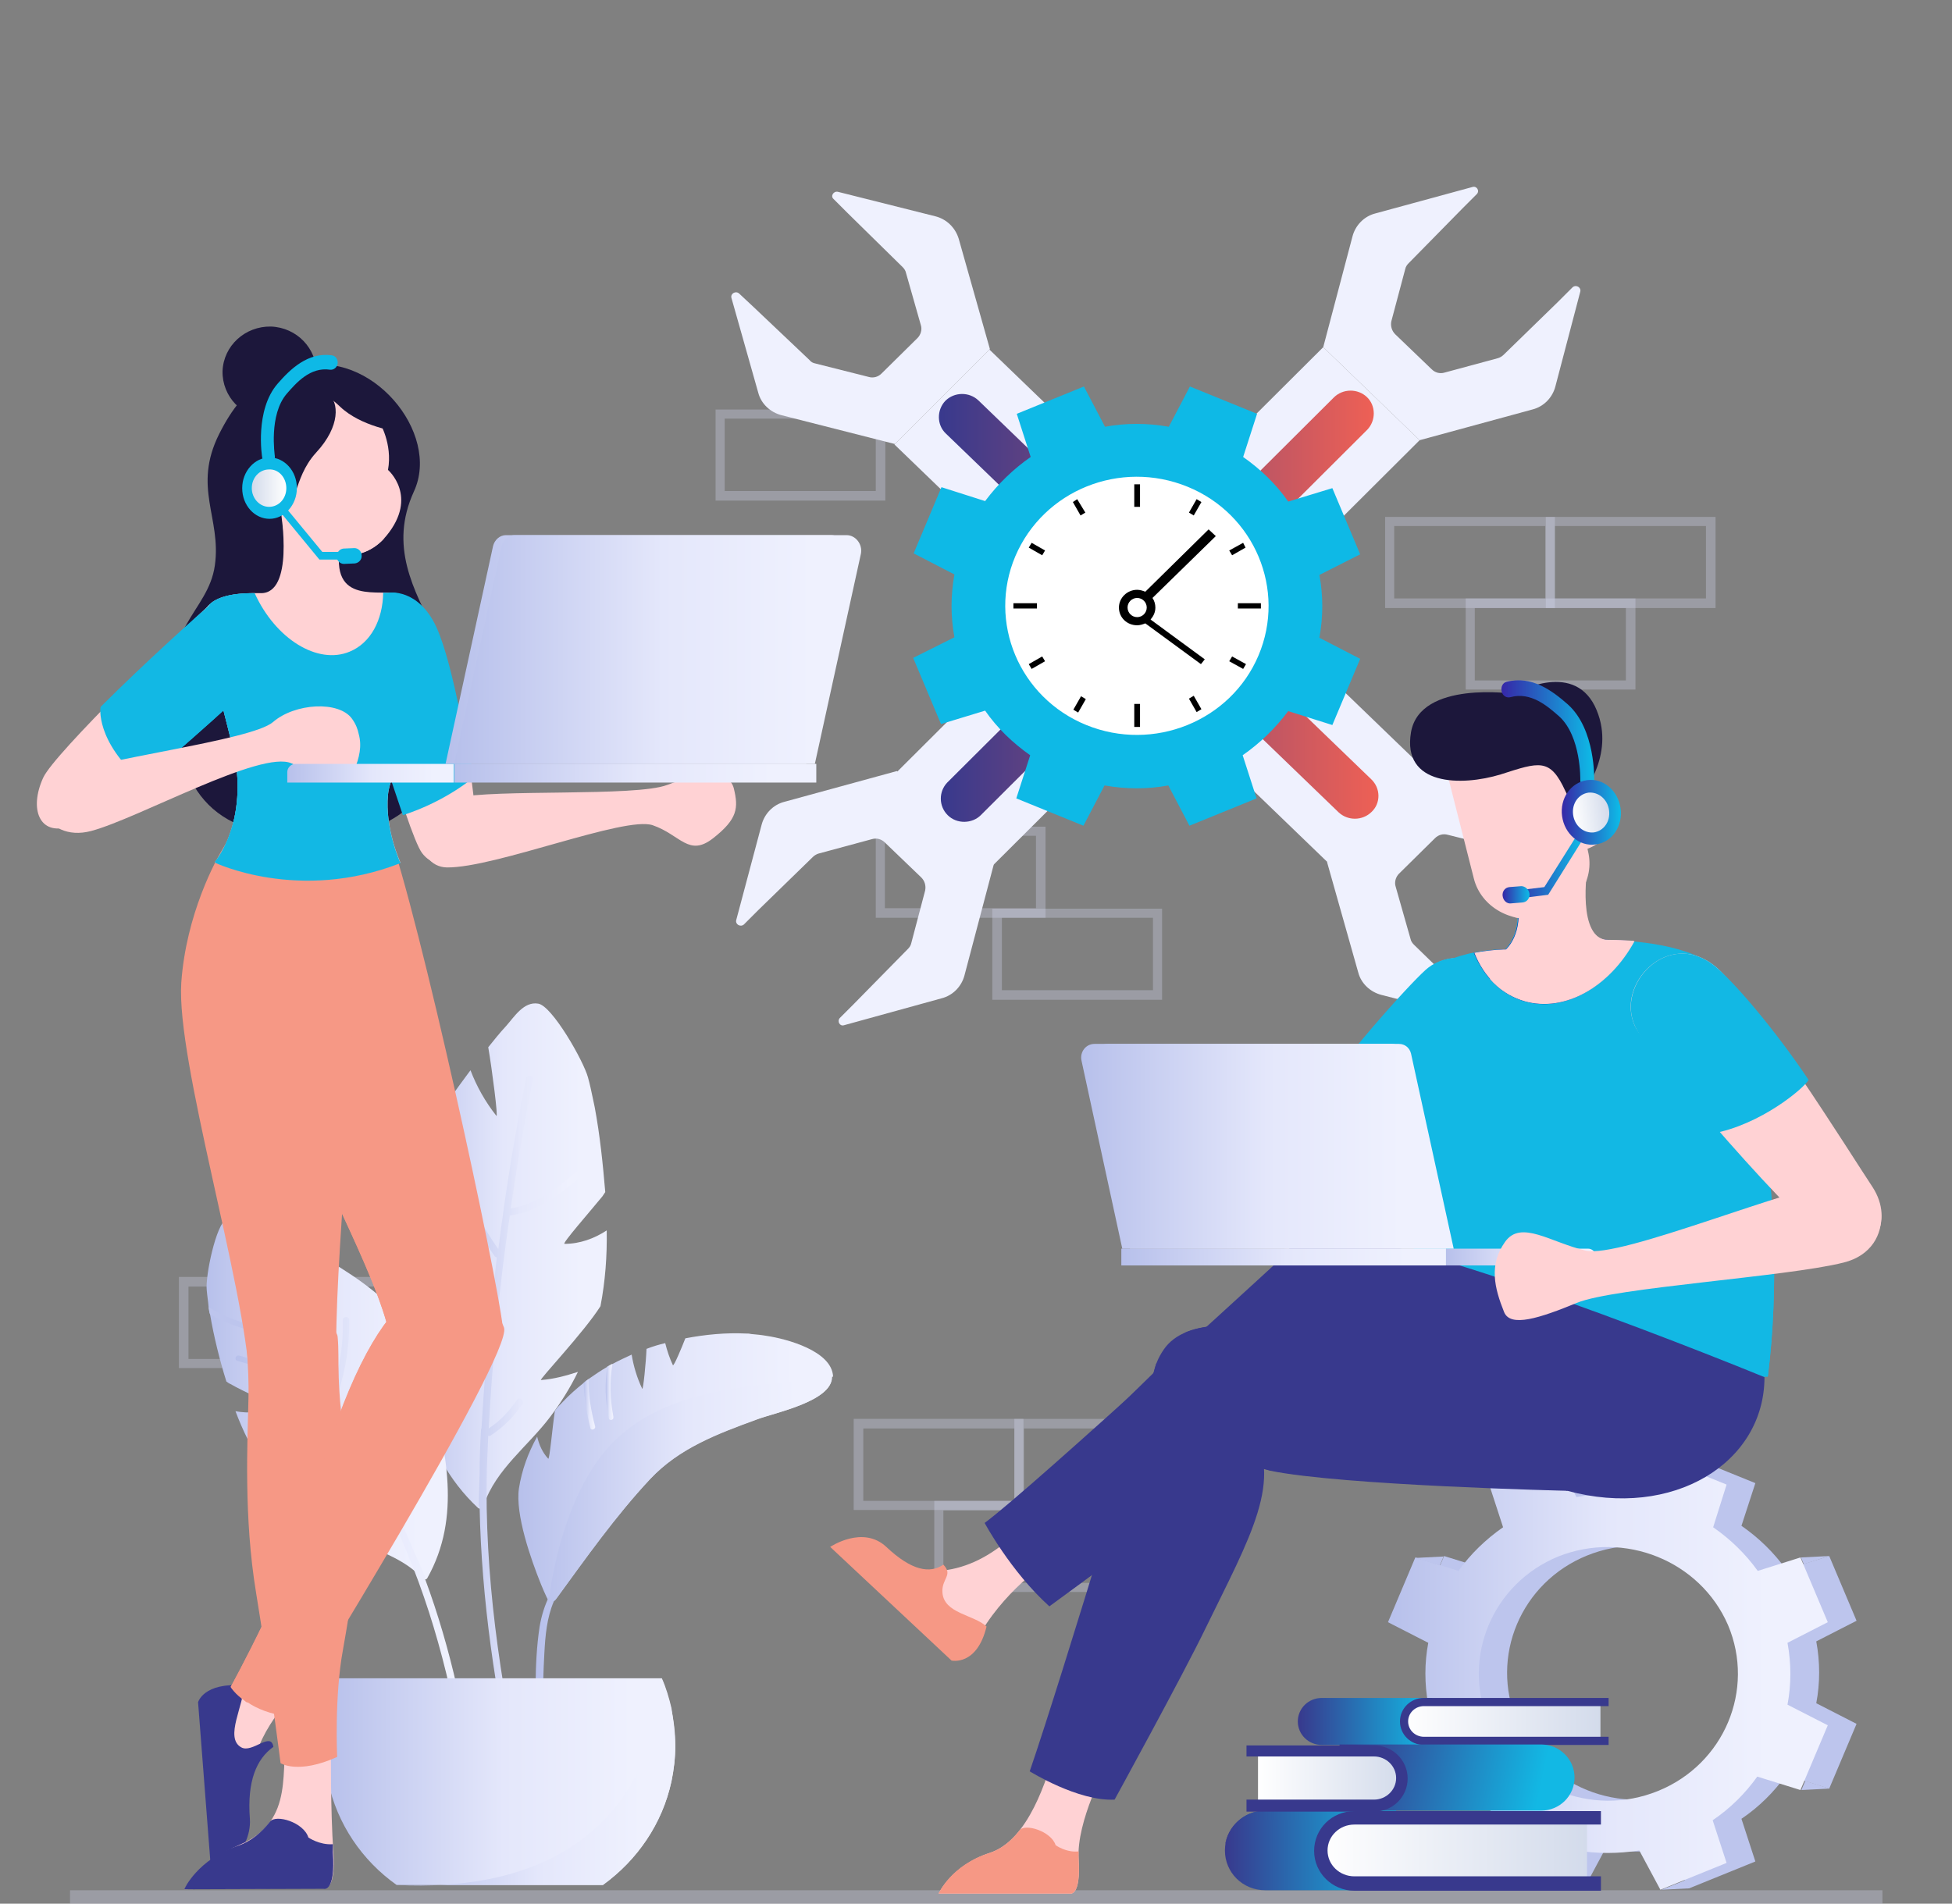 <?xml version="1.0" encoding="utf-8"?>
<!-- Generator: Adobe Illustrator 27.8.0, SVG Export Plug-In . SVG Version: 6.00 Build 0)  -->
<svg version="1.1" id="Layer_1" xmlns="http://www.w3.org/2000/svg" xmlns:xlink="http://www.w3.org/1999/xlink" x="0px" y="0px"
	 viewBox="0 0 407 397" style="enable-background:new 0 0 407 397;" xml:space="preserve">
<rect x="0" y="0" width="407" height="397" fill="#808080" stroke="none"/>
<style type="text/css">
	.st0{opacity:0.3;fill:#D9DEF6;}
	.st1{fill:url(#SVGID_1_);}
	.st2{fill:url(#SVGID_00000036234117225517015480000008192598033305882259_);}
	.st3{fill:url(#SVGID_00000049920883864868892130000010349183427058953145_);}
	.st4{fill:url(#SVGID_00000102546599923115913360000018304302263977738112_);}
	.st5{fill:#BDC5ED;}
	.st6{fill:url(#SVGID_00000012437971238245805680000007860529247810318478_);}
	.st7{fill:url(#SVGID_00000031904600507634785100000011511733825124583302_);}
	.st8{fill:url(#SVGID_00000175302968984535638020000011943594286656682650_);}
	.st9{fill:url(#SVGID_00000036952193010458025830000017229275941604143270_);}
	.st10{fill:url(#SVGID_00000126313474757302149270000017493671077907303575_);}
	.st11{fill:url(#SVGID_00000160181100528981002960000001481358427787754428_);}
	.st12{fill:#EFF1FE;}
	.st13{fill:url(#SVGID_00000129196803818513155910000011076880817915526823_);}
	.st14{fill:url(#SVGID_00000123426690223603480360000005503227836357527947_);}
	.st15{fill:#FFFFFF;}
	.st16{fill:#0EB9E6;}
	.st17{fill:#FFD2D4;}
	.st18{fill:#38398D;}
	.st19{fill:#F69885;}
	.st20{fill:#1C173B;}
	.st21{fill:#12B8E4;}
	.st22{fill:url(#SVGID_00000036235328572812299020000007805762278281330586_);}
	.st23{fill:url(#SVGID_00000093884082954824220110000009835941941307399070_);}
	.st24{fill:url(#SVGID_00000111193865147205849280000006352268870936195723_);}
	.st25{fill:url(#SVGID_00000140702628092698841440000003437287859808559009_);}
	.st26{fill:url(#SVGID_00000094588492927719288670000000959669281922411656_);}
	.st27{fill:#2957BD;}
	.st28{fill:url(#SVGID_00000090979933907052370820000003166815238246376069_);}
	.st29{fill:#002DAA;}
	.st30{fill:url(#SVGID_00000067947975271432413060000008376421272309129091_);}
	.st31{fill:url(#SVGID_00000020392763983040456960000002101372049577127580_);}
	.st32{fill:url(#SVGID_00000182487786200564086020000009768640187280733087_);}
	.st33{fill:url(#SVGID_00000134229025399624770580000011167393676218252974_);}
	.st34{fill:url(#SVGID_00000041277103733817146730000018428450602411936904_);}
	.st35{fill:url(#SVGID_00000152263476201663761230000003952185150151616416_);}
	.st36{fill:url(#SVGID_00000000941297495141189580000017096110409450685845_);}
	.st37{fill:url(#SVGID_00000144319780934420923880000007577137053892179851_);}
	.st38{fill:url(#SVGID_00000075164134221600627790000014250798177765580163_);}
	.st39{fill:url(#SVGID_00000182518480676173778170000000362741536814984336_);}
	.st40{fill:url(#SVGID_00000179640614035315756450000016146290983204527267_);}
	.st41{fill:url(#SVGID_00000037671484193887560190000002794555732101140146_);}
	.st42{fill:url(#SVGID_00000127027384343959582490000015862702027069169823_);}
	.st43{fill:url(#SVGID_00000127746377278252887980000010908169403494754993_);}
	.st44{fill:url(#SVGID_00000000199398559459373500000007286945142301879996_);}
	.st45{fill:url(#SVGID_00000028305798483956269160000009265702798633826437_);}
	.st46{fill:url(#SVGID_00000041270601914657916550000014832067220684976262_);}
</style>
<path class="st0" d="M392.4,394.2H14.6v2.8h377.9V394.2z"/>
<path class="st0" d="M97,268.3H61.6v-19H97L97,268.3L97,268.3z M63.6,266.3h31.5v-15.1H63.6V266.3z"/>
<path class="st0" d="M72.7,285.3H37.3v-19h35.4V285.3z M39.3,283.4h31.5v-15.1H39.3V283.4z"/>
<path class="st0" d="M184.6,104.4h-35.4v-19h35.4V104.4z M151.1,102.4h31.5V87.3h-31.5V102.4z"/>
<path class="st0" d="M246.9,314.9h-35.4v-19h35.4V314.9z M213.5,313h31.5v-15.1h-31.5V313z"/>
<path class="st0" d="M213.4,314.9H178v-19h35.4V314.9z M180,313h31.5v-15.1H180V313z"/>
<path class="st0" d="M230.2,332h-35.4v-19h35.4V332z M196.7,330.1h31.5v-15.1h-31.5V330.1z"/>
<path class="st0" d="M218,191.4h-35.4v-19H218V191.4z M184.6,189.4H216v-15.1h-31.5V189.4z"/>
<path class="st0" d="M242.3,208.5h-35.4v-19h35.4V208.5z M208.9,206.5h31.5v-15.1h-31.5V206.5z"/>
<path class="st0" d="M357.7,126.8h-35.4v-19h35.4V126.8z M324.2,124.8h31.5v-15.1h-31.5V124.8z"/>
<path class="st0" d="M324.2,126.8h-35.4v-19h35.4V126.8z M290.7,124.8h31.5v-15.1h-31.5V124.8z"/>
<path class="st0" d="M341,143.8h-35.4v-19H341V143.8z M307.5,141.9H339v-15.1h-31.5V141.9z"/>
<linearGradient id="SVGID_1_" gradientUnits="userSpaceOnUse" x1="82.438" y1="261.96" x2="126.483" y2="261.96">
	<stop  offset="0" style="stop-color:#B7C0EB"/>
	<stop  offset="0.51" style="stop-color:#E4E7FB"/>
	<stop  offset="0.88" style="stop-color:#EFF1FE"/>
</linearGradient>
<path class="st1" d="M117.7,259.4c3.2,0,6.2-1.1,8.8-2.8c0.1,5.3-0.3,10.6-1.3,15.8c-3.4,5.4-13,15.5-12.4,15.4
	c2.7-0.2,5.2-0.9,7.7-1.7c-1.6,3.3-3.6,6.5-5.8,9.4c-4.6,6.1-11.3,10.9-13.8,18.3c0,0.2-0.2,0.3-0.3,0.3c-0.1,0.4-0.5,0.7-0.9,0.4
	c-12.5-11.6-14.7-29.3-16.5-45.2c-0.1-0.8-0.2-1.5-0.3-2.3c3.5,3.4,7.1,6.5,11.5,8.8c0.6,0.3-7.8-12.9-11.9-19
	c0.1-3.8,0.7-7.6,2.2-11.3c2.9-7.7,7.9-14.9,12.8-21.5c0.2-0.3,0.4-0.5,0.6-0.8c1.3,3.4,3.1,6.6,5.4,9.5c0.4,0.5-0.9-9.7-1.7-14.3
	c1.2-1.5,2.4-3,3.7-4.4c1.7-1.9,3.7-5.2,6.7-4.7c2.9,0.4,9.5,12,10.4,15.4c0.4,1.4,0.7,2.9,1,4.3c0.1,0.6,0.3,1.3,0.4,1.9
	c1.1,5.9,1.7,11.8,2.2,17.7c-0.2,0.3-0.4,0.6-0.6,0.9C122.9,252.8,117.1,259.4,117.7,259.4z"/>
<linearGradient id="SVGID_00000068674554598650740020000003386282195704774846_" gradientUnits="userSpaceOnUse" x1="94.363" y1="298.301" x2="121.957" y2="298.301">
	<stop  offset="0" style="stop-color:#B7C0EB"/>
	<stop  offset="0.51" style="stop-color:#E4E7FB"/>
	<stop  offset="0.88" style="stop-color:#EFF1FE"/>
</linearGradient>
<path style="fill:url(#SVGID_00000068674554598650740020000003386282195704774846_);" d="M106.3,253.5c6.2-0.9,10.9-4.7,15.4-8.7
	c0.7-0.6-0.2-1.7-0.8-1.1c-4.2,3.7-8.7,7.4-14.4,8.3c1.3-9,2.8-17.9,4.6-26.9c0.2-0.9-1.2-1.1-1.4-0.2c-2.4,11.8-4.3,23.7-5.8,35.6
	c-3.5-5-6.3-10.3-8.2-16.1c-0.3-0.8-1.6-0.3-1.3,0.5c2,6.1,4.9,11.8,8.7,17c0.1,0.2,0.3,0.3,0.5,0.3c-0.3,2.6-0.6,5.2-0.9,7.9
	c-2.6-3.1-4.6-6.6-6.1-10.4c-0.3-0.8-1.6-0.3-1.3,0.5c1.6,4.2,3.9,8.1,6.9,11.5c0.1,0.1,0.2,0.2,0.3,0.2c-0.9,8.6-1.6,17.2-2.1,25.9
	c0,0.1-0.1,0.2-0.1,0.3c-0.2,3.2-0.3,6.3-0.3,9.5c-0.1,2.1-0.1,4.1-0.2,6.2c0,0.2,0.1,0.4,0.2,0.5c0.4,19.5,3.3,38.7,7.5,57.8
	c0.5-0.1,0.9-0.2,1.4-0.3c-4.7-21.5-7.9-43.4-7.4-65.4c0.1-2.3,0.2-4.7,0.3-7c0.2,0.1,0.4,0.1,0.6-0.1c2.6-1.7,4.8-3.9,6.5-6.5
	c0.5-0.7-0.6-1.6-1.1-0.9c-1.6,2.4-3.5,4.4-5.9,6C102.7,283.1,104.1,268.2,106.3,253.5C106.2,253.5,106.3,253.5,106.3,253.5
	L106.3,253.5z"/>
<linearGradient id="SVGID_00000106859604279129924980000007711719902370347454_" gradientUnits="userSpaceOnUse" x1="43.02" y1="291.505" x2="93.249" y2="291.505">
	<stop  offset="0" style="stop-color:#B7C0EB"/>
	<stop  offset="0.51" style="stop-color:#E4E7FB"/>
	<stop  offset="0.88" style="stop-color:#EFF1FE"/>
</linearGradient>
<path style="fill:url(#SVGID_00000106859604279129924980000007711719902370347454_);" d="M57.4,293.6c-2.7,1-5.6,1.2-8.3,0.7
	c1.5,4,3.4,7.9,5.8,11.4c4.5,3,15.6,7.4,15.1,7.6c-2.3,0.7-4.7,1-7,1.2c2.4,2,5,3.7,7.8,5.2c5.7,3.1,12.8,4.6,17.1,9.3
	c0.1,0.1,0.2,0.2,0.3,0.1c0.2,0.3,0.7,0.4,0.9,0c7.2-12.8,3.8-26.7,0.7-39.3c-0.1-0.6-0.3-1.2-0.5-1.8c-1.9,3.7-4.1,7.2-7.2,10.3
	c-0.4,0.4,2.8-12.2,4.5-18.1c-1.3-2.8-2.9-5.5-5.2-7.8c-4.8-4.8-11.1-8.6-17.2-12c-0.3-0.1-0.5-0.3-0.8-0.4c-0.1,3-0.6,6-1.7,8.9
	c-0.2,0.5-2.1-7.5-2.8-11.3c-1.5-0.7-3-1.4-4.5-2.1c-2-0.9-4.7-2.7-7.1-1.4c-2.3,1.2-4.5,12.1-4.2,14.9c0.1,1.2,0.3,2.4,0.4,3.6
	c0.1,0.5,0.1,1,0.3,1.5c0.8,4.7,2,9.5,3.4,14c0.3,0.2,0.5,0.4,0.8,0.5C50.9,290.3,57.9,293.3,57.4,293.6L57.4,293.6z"/>
<linearGradient id="SVGID_00000109001227224473760350000002029515365054007722_" gradientUnits="userSpaceOnUse" x1="49.23" y1="320.11" x2="99.353" y2="320.11">
	<stop  offset="0" style="stop-color:#B7C0EB"/>
	<stop  offset="0.51" style="stop-color:#E4E7FB"/>
	<stop  offset="0.88" style="stop-color:#EFF1FE"/>
</linearGradient>
<path style="fill:url(#SVGID_00000109001227224473760350000002029515365054007722_);" d="M99.4,375.1c-2.1-15.7-5.3-31.1-10.8-45.9
	c0.1-0.1,0.1-0.2,0-0.4c-0.6-1.5-1.3-3.1-2-4.6c-1-2.4-2-4.7-3.1-7c0-0.1-0.1-0.1-0.2-0.2c-3-6.4-6.1-12.6-9.4-18.8
	c0.1-0.1,0.1-0.1,0.2-0.2c1.5-3.5,2.3-7.2,2.4-10.9c0-0.7-1.2-0.7-1.3,0c-0.1,3.3-0.8,6.6-2.1,9.7c-1-1.9-2.1-3.7-3.1-5.6
	c0.1-0.1,0.3-0.2,0.4-0.4c1.7-5.1,2.5-10.3,2.4-15.6c0-0.7-1.3-0.7-1.3,0c0.1,5-0.6,9.8-2.2,14.7c-4.8-8.5-10-16.8-15.5-24.9
	c-0.4-0.6-1.5,0-1.1,0.6c4.2,6.1,8.1,12.4,11.9,18.7c-5.2,1.1-10-0.2-14.7-1.6c-0.8-0.2-1.1,0.9-0.4,1.1c5,1.5,10.1,2.9,15.7,1.5
	c0,0,0,0,0,0c6.2,10.4,11.8,21.1,16.9,32c-2.5-0.5-4.8-1.3-6.8-2.6c-0.6-0.4-1.3,0.6-0.7,1c2.2,1.4,4.7,2.3,7.4,2.8
	c0.2,0,0.4,0,0.5-0.1c0.8,1.7,1.6,3.4,2.3,5.2c6.9,16.5,10.7,33.9,13.1,51.6C98.5,375.2,98.9,375.1,99.4,375.1L99.4,375.1z"/>
<path class="st5" d="M54.5,276.8c-4-0.8-7.7-2.2-11-4.2c0.1,0.5,0.1,1,0.3,1.5c3.1,1.8,6.6,3,10.3,3.8C54.9,278,55.2,277,54.5,276.8
	L54.5,276.8z"/>
<linearGradient id="SVGID_00000029013746618056235630000011081245556307209895_" gradientUnits="userSpaceOnUse" x1="108.008" y1="91.918" x2="173.491" y2="91.918" gradientTransform="matrix(1 0 0 -1 0 398)">
	<stop  offset="0" style="stop-color:#B7C0EB"/>
	<stop  offset="0.51" style="stop-color:#E4E7FB"/>
	<stop  offset="0.88" style="stop-color:#EFF1FE"/>
</linearGradient>
<path style="fill:url(#SVGID_00000029013746618056235630000011081245556307209895_);" d="M173.5,287.2c-0.1,5-11.8,7.4-15.5,8.7
	c-8.3,3-16.3,6-22.4,12.5c-7.2,7.7-13.4,16.5-19.6,25c-0.4,0.5-0.9,0.7-1.5,0.6c-0.1,0-0.8-1.4-1.7-3.6c-2.1-5.2-5.4-14.6-4.6-20
	c0.6-3.8,1.9-7.4,3.8-10.8c0.4,1.7,1.1,3.3,2.3,4.6c0.3,0.3,0.9-6.8,1.4-10c0.5-0.7,1.1-1.3,1.7-1.9c1.3-1.4,2.8-2.7,4.3-3.9
	c0.3-0.3,0.6-0.5,1-0.8c1.3-0.9,2.6-1.8,4-2.6c0.4-0.2,0.7-0.4,1.1-0.6c1.3-0.7,2.6-1.3,3.9-1.9c0.4,2.4,1.1,4.8,2.2,7.1
	c0.2,0.5,0.8-5.6,0.9-8.3c1.3-0.5,2.6-0.9,3.9-1.2c0.4,1.6,0.9,3.1,1.6,4.6c0.2,0.3,1.9-3.8,2.6-5.6c4.2-0.8,8.5-1.2,12.6-1
	c0.4,0,0.7,0,1.1,0.1c1.1,0.1,2.2,0.2,3.3,0.4c4,0.6,13.6,3.1,13.8,8.5C173.5,287.1,173.5,287.1,173.5,287.2L173.5,287.2z"/>
<linearGradient id="SVGID_00000103256020503312879810000001335809958753509020_" gradientUnits="userSpaceOnUse" x1="111.687" y1="329.37" x2="173.451" y2="329.37">
	<stop  offset="0" style="stop-color:#B7C0EB"/>
	<stop  offset="0.51" style="stop-color:#E4E7FB"/>
	<stop  offset="0.88" style="stop-color:#EFF1FE"/>
</linearGradient>
<path style="fill:url(#SVGID_00000103256020503312879810000001335809958753509020_);" d="M128.3,300.3c-10,9.7-13.1,27.4-13.7,32.4
	c-1,2-1.7,4.2-2.1,6.6c-1.2,8-0.8,16.4-0.6,24.4c0.1,2.6,0.2,5.3,0.3,7.9c0.5-0.1,0.9-0.2,1.4-0.2c-0.1-1.7-0.2-3.3-0.2-5
	c-0.3-7.2-0.3-14.4,0.1-21.6c0.2-3.7,0.5-7.4,2-10.9c0.2-0.1,0.3-0.2,0.4-0.4c6.2-8.5,12.4-17.3,19.6-25c6.1-6.5,14.2-9.5,22.4-12.5
	c3.7-1.4,15.5-3.8,15.5-8.7C157.8,289,139.8,289.2,128.3,300.3L128.3,300.3z"/>
<linearGradient id="SVGID_00000114069352886634934580000016786315767781101449_" gradientUnits="userSpaceOnUse" x1="126.262" y1="290.267" x2="127.905" y2="290.267">
	<stop  offset="0" style="stop-color:#B7C0EB"/>
	<stop  offset="0.51" style="stop-color:#E4E7FB"/>
	<stop  offset="0.88" style="stop-color:#EFF1FE"/>
</linearGradient>
<path style="fill:url(#SVGID_00000114069352886634934580000016786315767781101449_);" d="M127.9,295.5c-0.7-3.7-0.8-7.4-0.2-11.1
	c-0.4,0.2-0.8,0.4-1.1,0.6c-0.5,3.6-0.4,7.1,0.3,10.7C127,296.4,128,296.2,127.9,295.5L127.9,295.5z"/>
<linearGradient id="SVGID_00000068644854203560944980000011790817725742948021_" gradientUnits="userSpaceOnUse" x1="121.629" y1="292.849" x2="124.1" y2="292.849">
	<stop  offset="0" style="stop-color:#B7C0EB"/>
	<stop  offset="0.51" style="stop-color:#E4E7FB"/>
	<stop  offset="0.88" style="stop-color:#EFF1FE"/>
</linearGradient>
<path style="fill:url(#SVGID_00000068644854203560944980000011790817725742948021_);" d="M124.1,297.5c-0.9-3.3-1.4-6.5-1.4-9.9
	c-0.3,0.2-0.7,0.5-1,0.8c0.1,3.2,0.6,6.3,1.4,9.4C123.2,298.4,124.2,298.1,124.1,297.5z"/>
<linearGradient id="SVGID_00000079461353824169959090000009632565538181037446_" gradientUnits="userSpaceOnUse" x1="67.5" y1="371.592" x2="140.761" y2="371.592">
	<stop  offset="0" style="stop-color:#B7C0EB"/>
	<stop  offset="0.51" style="stop-color:#E4E7FB"/>
	<stop  offset="0.88" style="stop-color:#EFF1FE"/>
</linearGradient>
<path style="fill:url(#SVGID_00000079461353824169959090000009632565538181037446_);" d="M140.8,364c0,2.6-0.3,5.1-0.8,7.5
	c-1.9,8.8-7.1,16.4-14.3,21.6h-43c-7.2-5.1-12.4-12.7-14.3-21.6c-0.5-2.4-0.8-5-0.8-7.5s0.3-5.3,0.9-7.8c0.5-2.2,1.2-4.2,2-6.2h67.5
	c0.9,2,1.5,4.1,2,6.2C140.4,358.7,140.7,361.4,140.8,364L140.8,364z"/>
<linearGradient id="SVGID_00000177486457757041674680000016268339400089138356_" gradientUnits="userSpaceOnUse" x1="82.652" y1="371.651" x2="140.762" y2="371.651">
	<stop  offset="0" style="stop-color:#B7C0EB"/>
	<stop  offset="0.51" style="stop-color:#E4E7FB"/>
	<stop  offset="0.88" style="stop-color:#EFF1FE"/>
</linearGradient>
<path style="fill:url(#SVGID_00000177486457757041674680000016268339400089138356_);" d="M140.8,364c0,2.6-0.3,5.1-0.8,7.5
	c-1.9,8.8-7.1,16.4-14.3,21.6h-43c56.1,2.7,55.2-43.1,55.2-43.1c0.9,2,1.5,4.1,2,6.2C140.5,358.7,140.8,361.4,140.8,364z"/>
<path class="st12" d="M296,91.8l-20.1-19.4l-89.1,88.8l20.1,19.4L296,91.8z"/>
<path class="st12" d="M329.5,60.8c0.2-0.9-0.9-1.5-1.6-0.9l-3,3L313.5,74c-0.3,0.3-0.8,0.6-1.2,0.7l-11.1,3c-1,0.3-2,0-2.7-0.7
	l-7.6-7.3c-0.7-0.7-1-1.7-0.8-2.7l2.9-10.9c0.1-0.5,0.4-0.9,0.7-1.2l11.2-11.4l3-3c0.7-0.7,0-1.8-0.9-1.5l-20.2,5.5
	c-2.4,0.6-4.2,2.5-4.8,4.8l-6.1,23.1L296,91.8l23.5-6.4c2.4-0.6,4.2-2.5,4.8-4.8L329.5,60.8L329.5,60.8z"/>
<path class="st12" d="M196.3,208.2c2.4-0.6,4.2-2.5,4.8-4.8l6.1-23.1L187,160.8l-23.4,6.4c-2.4,0.6-4.2,2.5-4.8,4.8l-5.3,19.9
	c-0.2,0.9,0.9,1.5,1.6,0.9l3-3l11.4-11.1c0.3-0.3,0.8-0.6,1.2-0.7l11.1-3c1-0.3,2,0,2.7,0.7l7.6,7.3c0.7,0.7,1,1.7,0.8,2.7l-2.9,11
	c-0.1,0.5-0.4,0.9-0.7,1.2l-11.2,11.4l-3,3c-0.6,0.7,0,1.8,0.9,1.5L196.3,208.2L196.3,208.2z"/>
<linearGradient id="SVGID_00000115516088480703433790000014257352713834031291_" gradientUnits="userSpaceOnUse" x1="196.172" y1="126.436" x2="286.522" y2="126.436">
	<stop  offset="0" style="stop-color:#38398D"/>
	<stop  offset="1" style="stop-color:#EE6055"/>
</linearGradient>
<path style="fill:url(#SVGID_00000115516088480703433790000014257352713834031291_);" d="M197.6,170c-1.9-1.9-1.9-4.9-0.1-6.8
	l80.6-80.3c1.9-1.9,5-1.9,6.9-0.1c1.9,1.8,1.9,4.9,0.1,6.8L204.5,170C202.7,171.8,199.5,171.9,197.6,170z"/>
<path class="st12" d="M206.3,72.9l-19.8,19.8L277,180l19.8-19.8L206.3,72.9z"/>
<path class="st12" d="M174.7,40c-0.9-0.2-1.6,0.9-0.9,1.5l3,3l11.4,11.2c0.3,0.3,0.6,0.7,0.7,1.2l3.1,10.9c0.3,0.9,0,2-0.7,2.7
	l-7.5,7.4c-0.7,0.7-1.7,1-2.7,0.7l-11.1-2.8c-0.5-0.1-0.9-0.3-1.2-0.7l-11.6-11l-3.1-2.9c-0.7-0.6-1.8,0-1.6,0.9l5.6,19.8
	c0.6,2.3,2.5,4.1,4.9,4.7l23.6,6l19.8-19.8l-6.5-23c-0.7-2.3-2.5-4.1-4.9-4.7L174.7,40L174.7,40z"/>
<path class="st12" d="M325,170.7c-0.6-2.3-2.5-4.1-4.9-4.7l-23.6-6l-19.8,19.8l6.5,23c0.6,2.3,2.5,4.1,4.9,4.7l20.3,5.2
	c0.9,0.2,1.6-0.9,0.9-1.5l-3-3L294.8,197c-0.3-0.3-0.6-0.7-0.7-1.2l-3.1-10.9c-0.3-0.9,0-2,0.7-2.7l7.5-7.4c0.7-0.7,1.7-1,2.7-0.7
	l11.2,2.8c0.5,0.1,0.9,0.4,1.2,0.7l11.6,11l3.1,2.9c0.7,0.6,1.8,0,1.6-0.9L325,170.7L325,170.7z"/>
<linearGradient id="SVGID_00000024696567074177270420000009769490093677584562_" gradientUnits="userSpaceOnUse" x1="195.801" y1="126.463" x2="287.435" y2="126.463">
	<stop  offset="0" style="stop-color:#38398D"/>
	<stop  offset="1" style="stop-color:#EE6055"/>
</linearGradient>
<path style="fill:url(#SVGID_00000024696567074177270420000009769490093677584562_);" d="M286,169.3c-1.9,1.9-5,1.9-6.9,0.1
	l-81.9-79c-1.9-1.8-1.9-4.9-0.1-6.8c1.9-1.9,5-1.9,6.9-0.1l81.9,79C287.9,164.4,287.9,167.5,286,169.3z"/>
<path class="st15" d="M269.5,125.2c0,16.5-13.6,29.8-30.4,29.8c-16.8,0-30.4-13.3-30.4-29.8c0-16.5,13.6-29.8,30.4-29.8
	C255.9,95.4,269.5,108.7,269.5,125.2z"/>
<path class="st16" d="M196.3,101.6l-5.8,13.8l8.5,4.4c-0.8,4.4-0.8,8.8,0,13.1l-8.6,4.3l5.8,13.8l9.2-2.8c2.5,3.6,5.7,6.7,9.4,9.3
	l-2.9,9l14,5.7l4.4-8.4c4.5,0.8,9,0.8,13.3,0l4.4,8.4l14-5.7l-2.9-9c3.6-2.5,6.8-5.6,9.5-9.2l9.2,2.9l5.8-13.8l-8.5-4.4
	c0.8-4.4,0.8-8.8,0-13.1l8.5-4.3l-5.8-13.8l-9.2,2.8c-2.5-3.6-5.7-6.7-9.4-9.3l2.9-9l-14-5.7l-4.4,8.4c-4.5-0.8-9-0.8-13.3,0
	l-4.4-8.4l-14,5.7l2.9,9c-3.6,2.5-6.8,5.6-9.5,9.2L196.3,101.6z M247.6,101.5c14,5.7,20.6,21.5,14.8,35.2
	c-5.8,13.7-21.9,20.2-35.9,14.5c-14-5.7-20.6-21.5-14.8-35.2C217.6,102.2,233.6,95.8,247.6,101.5z"/>
<path d="M237.7,101h-1.2v4.7h1.2V101z"/>
<path d="M249.5,104.1l-1.6,2.8l1,0.6l1.6-2.8L249.5,104.1z"/>
<path d="M259.2,113.2l-2.9,1.6l0.6,1l2.8-1.6L259.2,113.2z"/>
<path d="M262.9,125.8h-4.8v1.1h4.8V125.8z"/>
<path d="M256.9,136.9l-0.6,1l2.9,1.6l0.6-1L256.9,136.9z"/>
<path d="M248.9,145.1l-1,0.6l1.6,2.8l1-0.6L248.9,145.1z"/>
<path d="M237.7,146.8h-1.2v4.8h1.2V146.8z"/>
<path d="M225.4,145.2l-1.6,2.8l1,0.6l1.6-2.8L225.4,145.2z"/>
<path d="M217.3,136.9l-2.8,1.6l0.6,1l2.8-1.6L217.3,136.9z"/>
<path d="M216.2,125.8h-4.9v1.1h4.9V125.8z"/>
<path d="M215.1,113.2l-0.6,1l2.8,1.6l0.6-1L215.1,113.2z"/>
<path d="M223.7,104.7l1.6,2.8l1-0.6l-1.7-2.8L223.7,104.7z"/>
<path d="M252,110.4l-13.2,13c-0.5-0.2-1.1-0.4-1.7-0.4c-2.1,0-3.8,1.7-3.8,3.7c0,2.1,1.7,3.7,3.8,3.7c0.6,0,1.2-0.2,1.7-0.4
	l11.6,8.5l0.8-1l-11.3-8.3c0.6-0.7,1-1.5,1-2.5c0-0.7-0.2-1.4-0.6-2l13.2-12.9L252,110.4z"/>
<path class="st15" d="M235.1,126.7c0-1.1,0.9-2,2-2c1.1,0,2,0.9,2,2c0,1.1-0.9,2-2,2C236,128.7,235.1,127.8,235.1,126.7z"/>
<path class="st17" d="M53.3,366.6c0.7-3.5,3-7.3,6.1-11.3l-8.4-5.2c-2.2,3.6-2.9,5.7-7.1,10c-2.8,2.9-0.5,11.9,6.5,13.6
	C50.7,373.8,52.2,371.9,53.3,366.6z"/>
<path class="st18" d="M50.3,364.4c2.3,1.3,6.2-3.4,6.7-0.1c-3.5,2.5-5.5,7.1-4.9,15c0.5,7.2-7.9,13.3-7.9,13.3L41.3,355
	c0,0,1.1-4.2,9.5-3.5C51,355.4,46.7,362.4,50.3,364.4L50.3,364.4z"/>
<path class="st17" d="M50,384.7c11.9-5,8.1-16.3,10-23.5l9,3.3c0,0-0.1,13.2,0.5,21.6c0.6,8.4-1.9,7.6-1.9,7.6L38.4,394
	C38.4,394,41.7,388.2,50,384.7z"/>
<path class="st18" d="M49.7,384.9c2.6-0.9,4.8-2.7,6.6-5c1.2-1.6,7,0.1,8,3.3c0,0,2.3,1.6,5.1,1.4c0,0.6,0,1.2,0,1.7
	c0.6,8.4-1.9,7.6-1.9,7.6L38.4,394C38.4,394,41.2,387.7,49.7,384.9L49.7,384.9z"/>
<path class="st19" d="M82.1,176.7c8,25.6,23.4,98.2,22.8,101.4c-0.7,3.7-20.3,16.4-23.7,0.2C76,253.2,28,185,59,165
	C70.4,157.6,79.6,168.9,82.1,176.7z"/>
<path class="st19" d="M50.8,174.8c1.9-4.1,4.5-7.4,8.3-9.8c0.3-0.2,0.7-0.4,1-0.6c0,0,0.1,0,0.1-0.1c1.8-1,3.5-1.5,5.2-1.7
	c-3.2,19.8-1.9,38.9,1.4,55.9l5.4-26.9c0,0,4.4,21.3,1.7,44.9c-0.5,4.4,0.1,8.8,1.6,12.9c6.7,18.4,14,30.5,15.1,32.1
	c-1.6-0.8-4.4,0.7-7.3,1.6c-0.9-1.2-1.6-2.8-2.1-4.9C76.7,256.4,39.5,201.7,50.8,174.8z"/>
<path class="st19" d="M37.8,204.9c1-14.1,7.1-25.6,9.2-28.8c3.5-5.2,14.6-9.1,20.3-0.9c5.7,8.2,5.1,12.5,6.1,30.8
	c0.9,18.4-4.6,67.1-3,80.6c1.6,13.4-17.4,20.9-18.4,1.2C51.1,268.1,36.7,221.2,37.8,204.9L37.8,204.9z"/>
<path class="st19" d="M51.8,291.8c0.1-3.8-0.1-6.5-0.3-10.3c-1-16.2,18.5-7,18.9-2.7c0.5,5.3-0.6,8.3,2.1,26.7
	c2.7,18.4,0.7,28.9-1,38.6c-1.8,9.7-1.2,22.3-1.2,22.3c-8.2,3.7-11.8,1.3-11.8,1.3S56,348,53.4,332.2
	C50.8,316.5,51.6,300.7,51.8,291.8L51.8,291.8z"/>
<path class="st19" d="M48.1,351.8c0,0,0.9,1.5,3.1,3c0.1,0.1,0.2,0.2,0.4,0.2c1.9,1.3,4.7,2.5,8.7,3c0,0,46.6-75.3,44.8-81.1
	c-0.8-2.6-9.5-15.4-20.5-5.7c-5.9,5.2-12.6,16.9-19,40.2c-0.2,0.6-0.3,1.1-0.5,1.7C60.9,328.6,48.1,351.8,48.1,351.8L48.1,351.8z"/>
<path class="st19" d="M48.1,351.8c0,0,0.9,1.5,3.1,3c0.1,0.1,0.2,0.2,0.4,0.2c8.8-13.3,19.5-37.1,22.5-49.6
	c1.6-6.8,4.3-15.6,6.6-22.7c1.7-5.2,3.2-9.5,3.8-11.4c-5.9,5.2-12.6,16.9-19,40.2c-0.2,0.6-0.3,1.1-0.5,1.7
	C60.9,328.6,48.1,351.8,48.1,351.8L48.1,351.8z"/>
<path class="st20" d="M56.5,68.1c5.4,0.2,9.6,4.6,9.5,9.9c-0.2,5.3-4.7,9.4-10.1,9.3c-5.4-0.2-9.6-4.6-9.5-9.9
	C46.6,72.1,51.1,68,56.5,68.1z"/>
<path class="st20" d="M44.8,117.9c1.4-9.9-4.7-16.2,0.9-27.4c5.6-11.2,11.5-12.4,17.1-13.9c14.4-4,29.2,13.6,23.5,25.9
	c-5.2,11.4-0.1,20.4,4.6,29.8c4.7,9.5,6.3,39.4-20.1,41.8c-26.4,2.4-32.4-8.7-34.8-24.5C33.1,130.6,43.4,127.9,44.8,117.9
	L44.8,117.9z"/>
<path class="st17" d="M73.6,132.4c0.8,3.2,11.2,41.2,14.4,45.5c3.8,5,10.6,0.7,11-6.5c0.4-6.9-4.7-35-10.1-43.2
	C83.1,119.3,71.8,125.6,73.6,132.4L73.6,132.4z"/>
<path class="st17" d="M49.4,161c-0.3-4-1.7-7.8-5-21.9c-1.3-5.5-2.9-9.8-1.4-12.2c1.8-3,7.4-3.3,11.3-3.2c7.1,0.2,4.3-16.7,4.3-16.7
	c1.2-3.5,13-2.5,12.1,8.7c-0.9,11.2,10.6,6.4,13.2,8.6c3.6,3,3.1,9.2,3.7,12.6c0.6,3.3,5.5,7.4,4.6,13.5c-0.9,6.1-6.7,5.7-6.7,5.7
	c-2.2,2.3-4.3,6.6-4.6,9.6c-0.7,7.1,2.6,14.2,2.6,14.2c-21.2,8.3-38.7-0.1-38.7-0.1S50.5,173.2,49.4,161z"/>
<path class="st17" d="M54.4,123.8c7.1,0.2,4.3-16.7,4.3-16.7c0.7-1.9,4.6-2.5,7.8-0.7c-2.2,0.5-7.8,9.9-5.1,23.9
	c0.8,4,5.1,6.5,9.1,7.4c0,0-25.5,3.6-25.9,1.5C43.2,133.6,50.5,123.6,54.4,123.8L54.4,123.8z"/>
<path class="st21" d="M99,161.9c0,0-5.7,5.1-15,8.1l-3.7-11l0.8-35.4c0,0,6.1-1,9.9,7.2C94.7,139,97.3,157.3,99,161.9L99,161.9z"/>
<path class="st21" d="M80.7,159.8l0.7-32.1c0.2-0.9,0.4-3.1,0.4-4.1c1.7,0,3.1,1.2,3.8,1.8c3.6,3,3.1,9.2,3.8,12.6
	c0.6,3.3,5.5,7.4,4.6,13.5c-0.9,6.1-5,7.1-5,7.1c-2,2.1-5,6.1-5.5,9.1L80.7,159.8L80.7,159.8z"/>
<path class="st21" d="M49.4,161c-0.3-4-1.7-7.8-5-21.9c-1.3-5.5-2.9-9.8-1.4-12.2c1.7-2.7,6.3-3.2,10.1-3.2
	c4.3,9.5,13.1,15,19.8,12.2c4.4-1.8,6.9-6.6,7-12.3c1.7,0,3.2,0.1,3.9,0.7c3.6,3,3.1,9.2,3.8,12.6c0.6,3.3,5.5,7.4,4.6,13.5
	c-0.9,6.1-6.7,5.7-6.7,5.7c-2.2,2.3-4.3,6.6-4.6,9.6c-0.7,7.1,2.6,14.3,2.6,14.3c-21.2,8.3-38.7-0.1-38.7-0.1S50.5,173.2,49.4,161
	L49.4,161z"/>
<path class="st21" d="M49.4,161c-0.3-4.1-1.7-7.8-5-21.9c-1.3-5.5-2.9-9.8-1.4-12.2c1.6-2.6,6-3.2,9.7-3.2c0.1,0.6,0.2,1.2,0.3,1.8
	c1.6,8.1,7.3,14.4,14.5,17.1l-4.2,0.8c-4.8,0.9-7.8,6-6.7,10.5c0.8,3.3,3.4,5.7,6.5,6.5l1.9,9.7c1.4,7.4-5.3,13.8-12.8,12
	c-4.6-1.1-7.4-2.4-7.4-2.4S50.5,173.2,49.4,161z"/>
<path class="st17" d="M9,162.2c2.3-5.1,29.1-30.9,34.6-36c1.9-1.8,11.8,9.7,8.2,16.3c-2,3.7-32.4,28.3-37.5,29.9
	C8.3,174.3,6,168.8,9,162.2z"/>
<path class="st17" d="M43.4,144.1c2.7-5.1,4.8-10.2,4.1-16c3.2,3.4,6.7,9.9,4.4,14.3c-1.8,3.3-26.6,23.6-35.3,28.8
	C18.2,170.1,39.8,150.9,43.4,144.1L43.4,144.1z"/>
<path class="st17" d="M58.4,97.7c0,0,5-14.2,9.7-14.7c4.8-0.5,8.6-0.1,11,5c0,0,2.8,4.5,1.8,10c0,0,6.4,5.5-0.3,13.7
	c-6.7,8.2-18.2,2.8-22-4.7c0,0-6.4,2.1-7.3-3.7C50.4,97.5,54.3,97.1,58.4,97.7L58.4,97.7z"/>
<path class="st17" d="M58.4,97.7c0,0,5-14.2,9.7-14.7c3.8-0.4,7-0.2,9.4,2.5c-3.2-0.8-14.4,11.8-14.4,19.3c0,7.6,8.3,12.2,14.9,8.8
	c0.8-0.4,1.6-0.9,2.2-1.4c-6.8,7.5-17.9,2.2-21.6-5.1c0,0-6.4,2.1-7.3-3.7C50.4,97.5,54.3,97.1,58.4,97.7L58.4,97.7z"/>
<path class="st17" d="M95,166.4c-9.9,2.2-8.7,14.4-1.8,14.5c10.1,0.1,37.1-10.8,42.9-8.8c5.8,2,7.5,6.7,12.6,2.7
	c5.1-4,5.3-6.3,4.3-10.4c-1-4-7.4-3.2-13.9-0.7C132.5,166.2,103.2,164.5,95,166.4z"/>
<path class="st20" d="M82.8,90c0,0-7.5-1-11.9-5.2c-4.3-4.1-6.5-3.4-6.5-3.4C77.3,75.8,82.8,90,82.8,90z"/>
<path class="st20" d="M68.5,82.2c2.1,1.6,2.6,6.6-2.6,12.2c-5.2,5.7-3.4,12.4-7.6,8.8c-4.3-3.7-4.3-4.3-4.8-9.3S63.9,78.7,68.5,82.2
	z"/>
<path class="st21" d="M29.7,163c0,0,20.5-17.5,23.1-20.9c2.6-3.5-2.9-15.2-8.8-16.2c0,0-0.1,0.1-0.3,0.3c-2,1.7-13.1,11.6-22.7,21.2
	C20.9,147.3,19.8,154.6,29.7,163L29.7,163z"/>
<path class="st21" d="M29.7,163c0,0,20.5-17.5,23.1-20.9c2.6-3.5-2.8-15.2-8.8-16.2c0,0-0.1,0.1-0.3,0.3l0,0.1c0,0,8.8,8.9,5.2,15.3
	C45.3,147.9,32.1,156.2,29.7,163L29.7,163z"/>
<path class="st17" d="M56.9,150.6c4.6-4,13.8-4.5,16.5-0.7c0.8,1.1,1.2,2.2,1.4,3.2c0.7,2.5,0.1,5-0.9,7.4c-0.1,0.3-3.6,2.6-3.8,2
	c-2.3-0.3-5.6-1.6-9.3-3.3c-6.3-2.9-32,11.5-41.8,14.1c-9.8,2.6-14-8.6-7.7-11.2C20.6,158.2,52.3,154.5,56.9,150.6L56.9,150.6z"/>
<linearGradient id="SVGID_00000114072439430327336110000005837027369295299988_" gradientUnits="userSpaceOnUse" x1="94.699" y1="161.238" x2="170.223" y2="161.238">
	<stop  offset="0" style="stop-color:#B7C0EB"/>
	<stop  offset="0.51" style="stop-color:#E4E7FB"/>
	<stop  offset="0.88" style="stop-color:#EFF1FE"/>
</linearGradient>
<path style="fill:url(#SVGID_00000114072439430327336110000005837027369295299988_);" d="M170.2,159.3H94.7v3.9h75.5V159.3z"/>
<linearGradient id="SVGID_00000029726131761438217690000007015542013279675318_" gradientUnits="userSpaceOnUse" x1="59.934" y1="161.238" x2="94.699" y2="161.238">
	<stop  offset="0" style="stop-color:#B7C0EB"/>
	<stop  offset="0.51" style="stop-color:#E4E7FB"/>
	<stop  offset="0.88" style="stop-color:#EFF1FE"/>
</linearGradient>
<path style="fill:url(#SVGID_00000029726131761438217690000007015542013279675318_);" d="M94.7,163.2H59.9V161
	c0-0.9,0.8-1.7,1.7-1.7h33V163.2z"/>
<linearGradient id="SVGID_00000056414969624255681570000006912336266837130687_" gradientUnits="userSpaceOnUse" x1="92.856" y1="135.451" x2="177.431" y2="135.451">
	<stop  offset="0" style="stop-color:#B7C0EB"/>
	<stop  offset="0.51" style="stop-color:#E4E7FB"/>
	<stop  offset="0.88" style="stop-color:#EFF1FE"/>
</linearGradient>
<path style="fill:url(#SVGID_00000056414969624255681570000006912336266837130687_);" d="M168.1,159.3H92.9l9.9-45.4
	c0.3-1.3,1.4-2.3,2.7-2.3h67.7c2.7,0,4.7,2.6,4.1,5.3L168.1,159.3L168.1,159.3z"/>
<linearGradient id="SVGID_00000054955251703310482090000016979145156170176128_" gradientUnits="userSpaceOnUse" x1="94.699" y1="135.441" x2="179.565" y2="135.441">
	<stop  offset="0" style="stop-color:#B7C0EB"/>
	<stop  offset="0.51" style="stop-color:#E4E7FB"/>
	<stop  offset="0.88" style="stop-color:#EFF1FE"/>
</linearGradient>
<path style="fill:url(#SVGID_00000054955251703310482090000016979145156170176128_);" d="M169.9,159.3H94.7l9.9-45.4
	c0.3-1.3,1.4-2.3,2.7-2.3h69.2c1.9,0,3.4,1.9,3,3.9L169.9,159.3z"/>
<path class="st5" d="M372.4,327.3c-2.6-3.6-5.7-6.6-9.3-9.1l2.9-8.9l-13.8-5.6l-4.4,8.2c-4.3-0.7-8.7-0.8-13.1,0l-4.4-8.2l-13.8,5.6
	l2.9,8.9c-3.6,2.5-6.8,5.6-9.3,9.1l-9-2.8l-5.7,13.5l8.4,4.3c-0.8,4.2-0.8,8.6,0,12.9l-8.4,4.3l5.7,13.5l9-2.8
	c2.6,3.6,5.7,6.6,9.3,9.1l-2.9,8.9l13.8,5.6l4.4-8.2c4.3,0.7,8.7,0.7,13.1,0l4.4,8.2l13.8-5.6l-2.9-8.9c3.7-2.5,6.8-5.6,9.3-9.1
	l9,2.8l5.7-13.5l-8.4-4.3c0.8-4.2,0.8-8.6,0-12.9l8.4-4.3l-5.7-13.5L372.4,327.3L372.4,327.3z M366.2,338.7
	c5.7,13.5-0.8,29-14.6,34.6c-13.8,5.6-29.6-0.8-35.3-14.3c-5.7-13.5,0.8-29,14.6-34.6C344.7,318.8,360.5,325.2,366.2,338.7
	L366.2,338.7z"/>
<linearGradient id="SVGID_00000183251351695365669290000005258993143767326090_" gradientUnits="userSpaceOnUse" x1="289.438" y1="48.9" x2="379.595" y2="48.9" gradientTransform="matrix(1 0 0 -1 0 398)">
	<stop  offset="0" style="stop-color:#B7C0EB"/>
	<stop  offset="0.51" style="stop-color:#E4E7FB"/>
	<stop  offset="0.88" style="stop-color:#EFF1FE"/>
</linearGradient>
<path style="fill:url(#SVGID_00000183251351695365669290000005258993143767326090_);" d="M366.5,327.6c-2.6-3.6-5.7-6.6-9.3-9.1
	l2.8-8.9l-13.8-5.6l-4.4,8.2c-4.3-0.7-8.7-0.8-13.1,0l-4.4-8.2l-13.8,5.6l2.9,8.9c-3.6,2.5-6.8,5.6-9.3,9.1l-9-2.8l-5.7,13.5
	l8.4,4.3c-0.8,4.2-0.8,8.6,0,12.9l-8.4,4.3l5.7,13.5l9-2.8c2.6,3.6,5.7,6.6,9.3,9.1l-2.9,8.9l13.8,5.6l4.4-8.2
	c4.3,0.7,8.7,0.7,13.1,0l4.4,8.2l13.8-5.6l-2.9-8.9c3.7-2.5,6.8-5.6,9.3-9.1l9,2.8l5.7-13.5l-8.4-4.3c0.8-4.2,0.8-8.6,0-12.9
	l8.4-4.3l-5.7-13.5L366.5,327.6L366.5,327.6z M360.3,338.9c5.7,13.5-0.8,29-14.6,34.6c-13.8,5.6-29.6-0.8-35.3-14.3
	c-5.7-13.5,0.8-29,14.5-34.6C338.7,319.1,354.5,325.5,360.3,338.9L360.3,338.9z"/>
<path class="st27" d="M352.1,303.8l-5.9,0.3l4.7,1.9L352.1,303.8z"/>
<path class="st27" d="M330.3,303.8l-5.9,0.3l0.9,1.7L330.3,303.8z"/>
<path class="st5" d="M301,324.6l-5.9,0.3l5.1,1.6L301,324.6z"/>
<path class="st27" d="M301.1,373.2l-5.9,0.3l5.3-1.7L301.1,373.2z"/>
<path class="st27" d="M330.4,393.9l-5.9,0.3l1.2-2.2L330.4,393.9z"/>
<path class="st5" d="M346.4,394.1l5-2l0.9,1.7L346.4,394.1z"/>
<path class="st5" d="M375.6,373.3l0.8-1.9l5.1,1.6L375.6,373.3z"/>
<path class="st5" d="M381.4,324.5l-5.9,0.3l0.6,1.4L381.4,324.5z"/>
<path class="st17" d="M314.4,214.3c-3.9,8.7-33,37.4-38,42.6c-6.1,6.3-15.4,3.6-14.4-4.2c0.9-6.7,31.5-47.5,35.8-50.8
	C305.6,195.9,319.4,203.4,314.4,214.3z"/>
<path class="st21" d="M294.6,244.5c8.5-9,17.8-25.8,19.8-30.2c4.9-10.9-8.9-18.4-16.6-12.5c-2.4,1.8-15.6,16.2-24.7,29
	C273.1,235.6,285.2,244.5,294.6,244.5L294.6,244.5z"/>
<path class="st21" d="M330.8,180.9c0,0-2.4,15.2,4.5,15.2c6.9,0,19.6,1.4,24.1,7.3c4.5,5.9,14,45.6,9.2,83.7c0,0-49.7,2.8-72.8-19.6
	c0,0-8.1-50.7-1.4-61.2c5.6-8.7,19.4-8.3,19.4-8.3s3.8-3.3,2.3-10.5C312.4,169.9,330.8,180.9,330.8,180.9z"/>
<linearGradient id="SVGID_00000121272514496103905120000006675053099281424316_" gradientUnits="userSpaceOnUse" x1="286.212" y1="217.767" x2="370.077" y2="217.767" gradientTransform="matrix(1 0 0 -1 0 398)">
	<stop  offset="0" style="stop-color:#FFD000"/>
	<stop  offset="1" style="stop-color:#FF7400"/>
</linearGradient>
<path style="fill:url(#SVGID_00000121272514496103905120000006675053099281424316_);" d="M330.6,182.9c0.1-1.3,0.3-2.1,0.3-2.1
	s-14.8-8.8-15.2,2.1H330.6z"/>
<path class="st21" d="M359.4,203.3c-0.9-1.2-2.2-2.2-3.7-3.1L344,252.1l-48.2,15.3c23.1,22.4,72.8,19.6,72.8,19.6
	C373.4,248.9,363.9,209.1,359.4,203.3L359.4,203.3z"/>
<path class="st15" d="M322,209c-1.4,0-2.7-0.2-4.1-0.6c-4.5-1.3-8.1-4.7-10.2-9.6c2.7-0.5,5-0.6,5.8-0.6h0.4l0.1-0.1
	c0.2-0.1,3.9-3.5,2.4-10.8c-0.8-3.9-0.6-6.7,0.7-8.2c0.8-0.9,2-1.4,3.6-1.4c3.8,0,8.7,2.7,9.7,3.2c-0.2,1.5-1.3,10.4,1.7,13.9
	c0.8,0.9,1.9,1.4,3.1,1.4c1.6,0,3.3,0.1,5,0.2C335.9,204.2,328.9,209,322,209L322,209z"/>
<path class="st29" d="M320.8,178.1c3.6,0,8.1,2.4,9.4,3.1c-0.3,2-1.2,10.5,1.8,13.9c0.9,1,2,1.5,3.4,1.5c1.4,0,2.9,0.1,4.5,0.2
	c-4.3,7.4-11,11.9-17.8,11.9c-1.3,0-2.7-0.2-4-0.6c-4.3-1.2-7.7-4.4-9.8-9c2.5-0.5,4.6-0.5,5.4-0.5h0.3h0.3l0.2-0.2
	c0.2-0.1,4.1-3.6,2.5-11.1c-0.8-3.8-0.6-6.5,0.6-7.9C318.1,178.6,319.3,178.1,320.8,178.1L320.8,178.1z M320.8,177.5
	c-3.5,0-6.3,2.2-4.6,10c1.5,7.2-2.3,10.5-2.3,10.5s-0.1,0-0.3,0c-0.8,0-3.3,0.1-6.3,0.7c2.1,5,5.7,8.7,10.5,10.1
	c1.4,0.4,2.7,0.6,4.1,0.6c7.2,0,14.4-5.1,18.8-13.1c-2-0.2-3.9-0.3-5.5-0.3c-6.9,0-4.5-15.1-4.5-15.1S325.2,177.5,320.8,177.5
	L320.8,177.5z"/>
<path class="st17" d="M340.8,196.3c-5.2,9.5-14.5,14.9-22.9,12.5c-4.8-1.4-8.5-5.1-10.5-10.1c3.7-0.7,6.6-0.7,6.6-0.7
	s3.8-3.3,2.3-10.5c-3.7-17.6,14.7-6.6,14.7-6.6s-2.4,15.2,4.5,15.2C336.9,196,338.7,196.1,340.8,196.3L340.8,196.3z"/>
<path class="st17" d="M335.3,196c-6.9,0-4.5-15.2-4.5-15.2s-0.9-0.6-2.4-1.2v7c0,9.6-8,17.5-17.8,17.5c1.9,2.2,4.3,3.8,7.2,4.6
	c8.4,2.4,17.8-3,22.9-12.5C338.7,196.1,336.8,196,335.3,196L335.3,196z"/>
<path class="st17" d="M302.1,162.7l5.2,20.5c1.5,6,8,9.6,14.5,8.1c6.5-1.6,10.5-7.8,9-13.8l-0.1-0.5c0,0,6.6-2.1,4.9-8.8
	c-1.7-6.7-5.5-2.9-5.5-2.9l-2.2-8.8L302.1,162.7L302.1,162.7z"/>
<path class="st17" d="M330.1,165.3l-2.2-8.8l-9.1,2.2c0,0,0,0.1,0.1,0.2l5.9,23.2c1,4-2,8.3-6,9.1c-1.3,0.3-2.5,0.2-3.6-0.1
	c2.1,0.7,4.5,0.8,6.9,0.2c6.5-1.6,10.5-7.8,9-13.8l-0.1-0.5c0,0,6.6-2.1,4.9-8.8C333.9,161.4,330.1,165.2,330.1,165.3L330.1,165.3z"
	/>
<path class="st20" d="M330,165.5c0,0-0.4,6.5-3.6-0.5c-3.2-7-5.4-6.1-13.5-3.5c-8.2,2.5-20.6,2.4-18.7-8.8c1.9-10.9,21.5-8,21.5-8
	s12-7,16.8,2.5C337.2,156.8,330,165.5,330,165.5L330,165.5z"/>
<path class="st17" d="M218.5,325.7l-5.8-6.9c-7.1,7.4-18.1,12.8-30.5,5.1c-2.9-1.8-6-0.5-6-0.5l17.1,16c0,0,6,11.1,10.3,2.7
	C208.8,332.1,218.4,325.7,218.5,325.7L218.5,325.7z"/>
<path class="st19" d="M196.5,332.1c-0.2-2.9,2.3-3.6,0.2-5.8c-2.8,1.9-6.6,1.3-11.9-3.7c-4.9-4.6-11.7,0-11.7,0l25.3,23.7
	c0,0,5.3,1.2,7.3-7.1C203,336.7,196.8,336.5,196.5,332.1L196.5,332.1z"/>
<path class="st18" d="M367.9,287.2c0,17.9-19.1,29.7-41.1,23.7c-22.1-6-23.6-21.3-56.4-32c0,0-11.2-17.4,3.3-20.9
	C288.2,254.4,367.9,287.2,367.9,287.2z"/>
<path class="st18" d="M271.1,258.8c0,0-56,51.6-65.8,58.8c0,0,5.4,10.1,13.5,17.4c0,0,60.9-44.5,66.5-51
	C297,270.2,271.1,258.8,271.1,258.8L271.1,258.8z"/>
<path class="st18" d="M230.6,296l-8,36.1l6.4-4.7l14.6-44.1L230.6,296z"/>
<linearGradient id="SVGID_00000072968048559017086860000018153508900428337544_" gradientUnits="userSpaceOnUse" x1="233.734" y1="262.183" x2="301.463" y2="262.183">
	<stop  offset="0" style="stop-color:#B7C0EB"/>
	<stop  offset="0.51" style="stop-color:#E4E7FB"/>
	<stop  offset="0.88" style="stop-color:#EFF1FE"/>
</linearGradient>
<path style="fill:url(#SVGID_00000072968048559017086860000018153508900428337544_);" d="M301.5,260.4h-67.7v3.5h67.7V260.4z"/>
<linearGradient id="SVGID_00000087383715522574049010000005705660708900826809_" gradientUnits="userSpaceOnUse" x1="301.465" y1="262.161" x2="332.647" y2="262.161">
	<stop  offset="0" style="stop-color:#B7C0EB"/>
	<stop  offset="0.51" style="stop-color:#E4E7FB"/>
	<stop  offset="0.88" style="stop-color:#EFF1FE"/>
</linearGradient>
<path style="fill:url(#SVGID_00000087383715522574049010000005705660708900826809_);" d="M301.5,263.9h31.2v-2
	c0-0.8-0.7-1.5-1.6-1.5h-29.6V263.9z"/>
<linearGradient id="SVGID_00000104698551600253202690000009100099218725281411_" gradientUnits="userSpaceOnUse" x1="227.254" y1="239.035" x2="303.1" y2="239.035">
	<stop  offset="0" style="stop-color:#B7C0EB"/>
	<stop  offset="0.51" style="stop-color:#E4E7FB"/>
	<stop  offset="0.88" style="stop-color:#EFF1FE"/>
</linearGradient>
<path style="fill:url(#SVGID_00000104698551600253202690000009100099218725281411_);" d="M235.6,260.4h67.5l-8.9-40.7
	c-0.3-1.2-1.3-2-2.5-2H231c-2.4,0-4.2,2.3-3.7,4.8L235.6,260.4L235.6,260.4z"/>
<linearGradient id="SVGID_00000101078990707974515590000015374427205188648837_" gradientUnits="userSpaceOnUse" x1="225.387" y1="239.035" x2="301.465" y2="239.035">
	<stop  offset="0" style="stop-color:#B7C0EB"/>
	<stop  offset="0.51" style="stop-color:#E4E7FB"/>
	<stop  offset="0.88" style="stop-color:#EFF1FE"/>
</linearGradient>
<path style="fill:url(#SVGID_00000101078990707974515590000015374427205188648837_);" d="M234,260.4h67.5l-8.9-40.7
	c-0.3-1.2-1.3-2-2.4-2h-62c-1.8,0-3.1,1.7-2.7,3.5L234,260.4L234,260.4z"/>
<path class="st18" d="M326.8,310.8c0,0-47.1-1.2-62.1-4.2c-7.2-1.5-31.5-11.2-22.1-25.1C251.9,267.7,295.3,284.2,326.8,310.8z"/>
<path class="st18" d="M246.9,278c6.1,0.1,11.1,3.8,16.6,6.7c2.8,1.4,22.5,11,21.2,13.8c-2,4.5-14.1,4.4-23.3,3.9
	c-0.8,0.9-1.9,1.7-3.1,2.2c2.6,1,5,1.7,6.5,2.1c14.9,3.1,62.1,4.2,62.1,4.2C298.7,287.2,261.7,271.2,246.9,278z"/>
<path class="st17" d="M206.4,386.4c8-2.6,11.9-15.3,13.8-22.1l10.5,3.9c0,0-6.3,11.6-5.8,19.5c0.5,7.9-1.8,7.2-1.8,7.2h-27.4
	C195.7,394.9,198.4,389,206.4,386.4z"/>
<path class="st19" d="M206.4,386.4c2.4-0.8,4.5-2.5,6.2-4.7c1.1-1.5,6.6,0.2,7.5,3.1c0,0,2.2,1.6,4.8,1.3c0,0.6,0,1.1,0,1.6
	c0.5,7.9-1.8,7.2-1.8,7.2h-27.4C195.7,394.9,198.3,388.9,206.4,386.4L206.4,386.4z"/>
<path class="st18" d="M241.1,284.3c0,0-19.5,65-26.4,85.1c0,0,10.1,6.3,17.7,5.9c0,0,14.2-25.9,18.9-35.6
	c9.3-19.1,16.7-31.4,9.2-42.2C255.2,289.8,241.1,284.3,241.1,284.3L241.1,284.3z"/>
<path class="st17" d="M357.2,201.2c7.7,5.8,29.2,40.3,33.2,46.3c4.8,7.3,0,15.5-7.6,12.7c-6.4-2.4-39.6-41.3-41.9-46.2
	C336.8,205.3,347.6,193.9,357.2,201.2L357.2,201.2z"/>
<path class="st21" d="M377.1,225.2c-7.1-10.6-15.9-20.9-19.9-24c-9.6-7.3-20.3,4.1-16.3,12.8c1,2.2,7.8,12.8,16.1,22.4
	C367.1,234.6,376.2,226.9,377.1,225.2L377.1,225.2z"/>
<path class="st17" d="M385.1,246.2c-12.1,1.3-47.2,16.3-54.5,14.6c-7.3-1.7-13.5-6.5-16.8-1.8c-3.4,4.8-2.2,9.6-0.2,14.6
	c1.3,3.3,7.4,1.3,15.2-1.9c7.7-3.2,43.7-5.4,55.6-8.4C396.1,260.4,393.3,245.3,385.1,246.2z"/>
<path class="st17" d="M376.9,247.9l0.8,1.5c0,0,10.7,5.3,10.9,5c0.2-0.3,2.2-4,2.2-4s-1.6-4.1-3.2-5.9
	C386,242.6,376.9,247.9,376.9,247.9L376.9,247.9z"/>
<path class="st16" d="M56.1,96.9c-0.6,0-1.2-0.5-1.4-1.3c-0.1-0.4-1.6-10.1,3.2-15.6c2.6-3,6.3-6.6,11.3-5.9
	c0.8,0.1,1.3,0.9,1.2,1.7c-0.1,0.8-0.8,1.4-1.6,1.3c-4.1-0.6-7,2.7-9,5c-3.8,4.4-2.5,12.8-2.5,13c0.1,0.8-0.4,1.6-1.1,1.8
	C56.3,96.9,56.2,96.9,56.1,96.9L56.1,96.9z"/>
<path class="st16" d="M73.4,116.7h-6.8l-7.9-9.6c-0.3-0.3-0.2-0.8,0-1.1c0.3-0.3,0.7-0.3,1,0l7.5,9.1h6.2c0.4,0,0.7,0.3,0.7,0.8
	S73.8,116.6,73.4,116.7L73.4,116.7z"/>
<path class="st16" d="M74,117.5l-2.3,0.1c-0.8,0-1.5-0.7-1.5-1.5c0-0.9,0.6-1.6,1.4-1.7l2.3-0.1c0.8,0,1.5,0.7,1.5,1.5
	C75.5,116.7,74.8,117.4,74,117.5z"/>
<path class="st16" d="M61.9,101.8c0,3.5-2.6,6.4-5.7,6.4s-5.7-2.8-5.7-6.4c0-3.5,2.6-6.4,5.7-6.4S61.9,98.2,61.9,101.8z"/>
<linearGradient id="SVGID_00000172424457902038043800000008644403942338957461_" gradientUnits="userSpaceOnUse" x1="59.684" y1="296.249" x2="52.559" y2="296.249" gradientTransform="matrix(1 0 0 -1 0 398)">
	<stop  offset="0" style="stop-color:#FFFFFF"/>
	<stop  offset="1" style="stop-color:#D3DBEB"/>
</linearGradient>
<path style="fill:url(#SVGID_00000172424457902038043800000008644403942338957461_);" d="M59.7,101.8c0,2.2-1.6,3.9-3.6,3.9
	c-2,0-3.6-1.8-3.6-3.9c0-2.2,1.6-3.9,3.6-3.9C58.1,97.8,59.7,99.6,59.7,101.8z"/>
<linearGradient id="SVGID_00000071527604770720099050000004461439054442510253_" gradientUnits="userSpaceOnUse" x1="312.934" y1="244.916" x2="331.961" y2="244.916" gradientTransform="matrix(1 0 0 -1 0 398)">
	<stop  offset="0" style="stop-color:#3626A7"/>
	<stop  offset="1" style="stop-color:#0EB9E6"/>
</linearGradient>
<path style="fill:url(#SVGID_00000071527604770720099050000004461439054442510253_);" d="M331.1,164.4c0.7-0.1,1.2-0.7,1.3-1.5
	c0-0.4,0.3-10.8-5.5-16c-3.2-2.8-7.5-6.1-12.8-4.7c-0.8,0.2-1.2,1.1-1,2c0.2,0.9,1,1.4,1.8,1.2c4.3-1.2,7.8,1.9,10.2,4
	c4.6,4.2,4.4,13.2,4.4,13.3c0,0.9,0.6,1.7,1.4,1.7C330.9,164.4,331,164.4,331.1,164.4L331.1,164.4z"/>
<linearGradient id="SVGID_00000042730443779270915450000014281117233560341901_" gradientUnits="userSpaceOnUse" x1="314.765" y1="217.172" x2="329.671" y2="217.172" gradientTransform="matrix(1 0 0 -1 0 398)">
	<stop  offset="0" style="stop-color:#3626A7"/>
	<stop  offset="1" style="stop-color:#0EB9E6"/>
</linearGradient>
<path style="fill:url(#SVGID_00000042730443779270915450000014281117233560341901_);" d="M315.6,187.5l7.2-0.9l7-11.2
	c0.2-0.4,0.1-0.9-0.2-1.1c-0.3-0.3-0.8-0.2-1,0.2L322,185l-6.6,0.8c-0.4,0-0.7,0.5-0.6,0.9C314.8,187.2,315.2,187.6,315.6,187.5
	L315.6,187.5z"/>
<linearGradient id="SVGID_00000120532835605071466650000001103173873568902821_" gradientUnits="userSpaceOnUse" x1="313.301" y1="211.361" x2="318.808" y2="211.361" gradientTransform="matrix(1 0 0 -1 0 398)">
	<stop  offset="0" style="stop-color:#3626A7"/>
	<stop  offset="1" style="stop-color:#0EB9E6"/>
</linearGradient>
<path style="fill:url(#SVGID_00000120532835605071466650000001103173873568902821_);" d="M315,188.4l2.5-0.2
	c0.9-0.1,1.5-0.9,1.4-1.8c-0.1-0.9-0.9-1.6-1.7-1.6l-2.5,0.2c-0.9,0.1-1.5,0.9-1.4,1.8C313.4,187.8,314.2,188.5,315,188.4z"/>
<linearGradient id="SVGID_00000147913948163362649840000004073020307086543534_" gradientUnits="userSpaceOnUse" x1="325.606" y1="228.536" x2="337.65" y2="228.536" gradientTransform="matrix(1 0 0 -1 0 398)">
	<stop  offset="0" style="stop-color:#3626A7"/>
	<stop  offset="1" style="stop-color:#0EB9E6"/>
</linearGradient>
<path style="fill:url(#SVGID_00000147913948163362649840000004073020307086543534_);" d="M325.7,170.2c0.5,3.7,3.6,6.4,7,5.9
	c3.4-0.4,5.7-3.8,5.2-7.5c-0.5-3.7-3.6-6.4-7-5.9S325.2,166.5,325.7,170.2z"/>
<linearGradient id="SVGID_00000073698773716016027560000010413046170981085340_" gradientUnits="userSpaceOnUse" x1="327.923" y1="228.039" x2="335.441" y2="229.037" gradientTransform="matrix(1 0 0 -1 0 398)">
	<stop  offset="0" style="stop-color:#FFFFFF"/>
	<stop  offset="1" style="stop-color:#D3DBEB"/>
</linearGradient>
<path style="fill:url(#SVGID_00000073698773716016027560000010413046170981085340_);" d="M328,169.9c0.3,2.3,2.2,3.9,4.3,3.7
	c2.1-0.3,3.5-2.3,3.2-4.6c-0.3-2.3-2.2-3.9-4.3-3.7C329.1,165.6,327.7,167.6,328,169.9z"/>
<linearGradient id="SVGID_00000162325018012043829600000015208358131751485082_" gradientUnits="userSpaceOnUse" x1="255.324" y1="385.88" x2="291.074" y2="385.88">
	<stop  offset="0" style="stop-color:#38398D"/>
	<stop  offset="1" style="stop-color:#12B8E4"/>
</linearGradient>
<path style="fill:url(#SVGID_00000162325018012043829600000015208358131751485082_);" d="M291.1,394.2h-27.3c-4.7,0-8.4-3.7-8.4-8.3
	c0-4.6,3.8-8.3,8.4-8.3h27.3V394.2L291.1,394.2z"/>
<linearGradient id="SVGID_00000145018164008808154290000011148217244525154440_" gradientUnits="userSpaceOnUse" x1="255.387" y1="16.269" x2="290.417" y2="16.269" gradientTransform="matrix(1 0 0 -1 0 398)">
	<stop  offset="0" style="stop-color:#38398D"/>
	<stop  offset="1" style="stop-color:#12B8E4"/>
</linearGradient>
<path style="fill:url(#SVGID_00000145018164008808154290000011148217244525154440_);" d="M255.4,385c0.5-4.1,4-7.4,8.4-7.4h27.3v6.5
	c-3.3,1.3-7,2.7-8.2,0.9c-1.4-2.1-5.9-5.4-5.9-5.4s-8.8-0.1-14.7-0.1C256.3,379.5,255.4,384.9,255.4,385L255.4,385z"/>
<linearGradient id="SVGID_00000090285648979073745780000000887903172681990845_" gradientUnits="userSpaceOnUse" x1="275.105" y1="12.225" x2="330.889" y2="12.225" gradientTransform="matrix(1 0 0 -1 0 398)">
	<stop  offset="0" style="stop-color:#FFFFFF"/>
	<stop  offset="1" style="stop-color:#D3DBEB"/>
</linearGradient>
<path style="fill:url(#SVGID_00000090285648979073745780000000887903172681990845_);" d="M330.9,392.5H282c-3.8,0-6.9-3-6.9-6.7
	c0-3.7,3.1-6.7,6.9-6.7h48.9V392.5z"/>
<path class="st18" d="M333.8,391.3h-51.4c-3.1,0-5.6-2.4-5.6-5.4s2.5-5.4,5.6-5.4h51.4v-2.8h-51.4c-4.7,0-8.4,3.7-8.4,8.3
	c0,4.6,3.8,8.3,8.4,8.3h51.4V391.3z"/>
<linearGradient id="SVGID_00000132769161807030215420000013335828461813136293_" gradientUnits="userSpaceOnUse" x1="270.645" y1="39.007" x2="298.126" y2="39.007" gradientTransform="matrix(1 0 0 -1 0 398)">
	<stop  offset="0" style="stop-color:#38398D"/>
	<stop  offset="1" style="stop-color:#12B8E4"/>
</linearGradient>
<path style="fill:url(#SVGID_00000132769161807030215420000013335828461813136293_);" d="M298.6,363.9h-23c-2.8,0-5-2.2-5-4.9
	c0-2.7,2.2-4.9,5-4.9h23V363.9z"/>
<linearGradient id="SVGID_00000152953074446121502250000009112602451681827236_" gradientUnits="userSpaceOnUse" x1="292.523" y1="39.059" x2="333.659" y2="39.059" gradientTransform="matrix(1 0 0 -1 0 398)">
	<stop  offset="0" style="stop-color:#FFFFFF"/>
	<stop  offset="1" style="stop-color:#D3DBEB"/>
</linearGradient>
<path style="fill:url(#SVGID_00000152953074446121502250000009112602451681827236_);" d="M333.7,362.9h-37.1c-2.2,0-4.1-1.8-4.1-4
	c0-2.2,1.8-4,4.1-4h37.1V362.9L333.7,362.9z"/>
<path class="st18" d="M335.4,362.2h-38.5c-1.8,0-3.3-1.4-3.3-3.2c0-1.8,1.5-3.2,3.3-3.2h38.5v-1.7h-38.5c-2.8,0-5,2.2-5,4.9
	c0,2.7,2.2,4.9,5,4.9h38.5V362.2z"/>
<linearGradient id="SVGID_00000081640024204973762370000012021041369801167543_" gradientUnits="userSpaceOnUse" x1="281.34" y1="31.381" x2="320.738" y2="22.952" gradientTransform="matrix(1 0 0 -1 0 398)">
	<stop  offset="0" style="stop-color:#38398D"/>
	<stop  offset="1" style="stop-color:#12B8E4"/>
</linearGradient>
<path style="fill:url(#SVGID_00000081640024204973762370000012021041369801167543_);" d="M279.3,377.6h42c3.9,0,7-3.1,7-6.9
	c0-3.8-3.1-6.9-7-6.9h-42V377.6L279.3,377.6z"/>
<linearGradient id="SVGID_00000140714374674195419190000000036697865158695612_" gradientUnits="userSpaceOnUse" x1="262.281" y1="27.35" x2="292.52" y2="27.35" gradientTransform="matrix(1 0 0 -1 0 398)">
	<stop  offset="0" style="stop-color:#FFFFFF"/>
	<stop  offset="1" style="stop-color:#D3DBEB"/>
</linearGradient>
<path style="fill:url(#SVGID_00000140714374674195419190000000036697865158695612_);" d="M262.3,376.2h24.5c3.1,0,5.7-2.5,5.7-5.6
	c0-3.1-2.6-5.6-5.7-5.6h-24.5V376.2L262.3,376.2z"/>
<path class="st18" d="M259.9,375.3h26.6c2.5,0,4.6-2,4.6-4.5s-2.1-4.5-4.6-4.5h-26.6v-2.3h26.6c3.9,0,7,3.1,7,6.9
	c0,3.8-3.1,6.9-7,6.9h-26.6V375.3L259.9,375.3z"/>
</svg>
